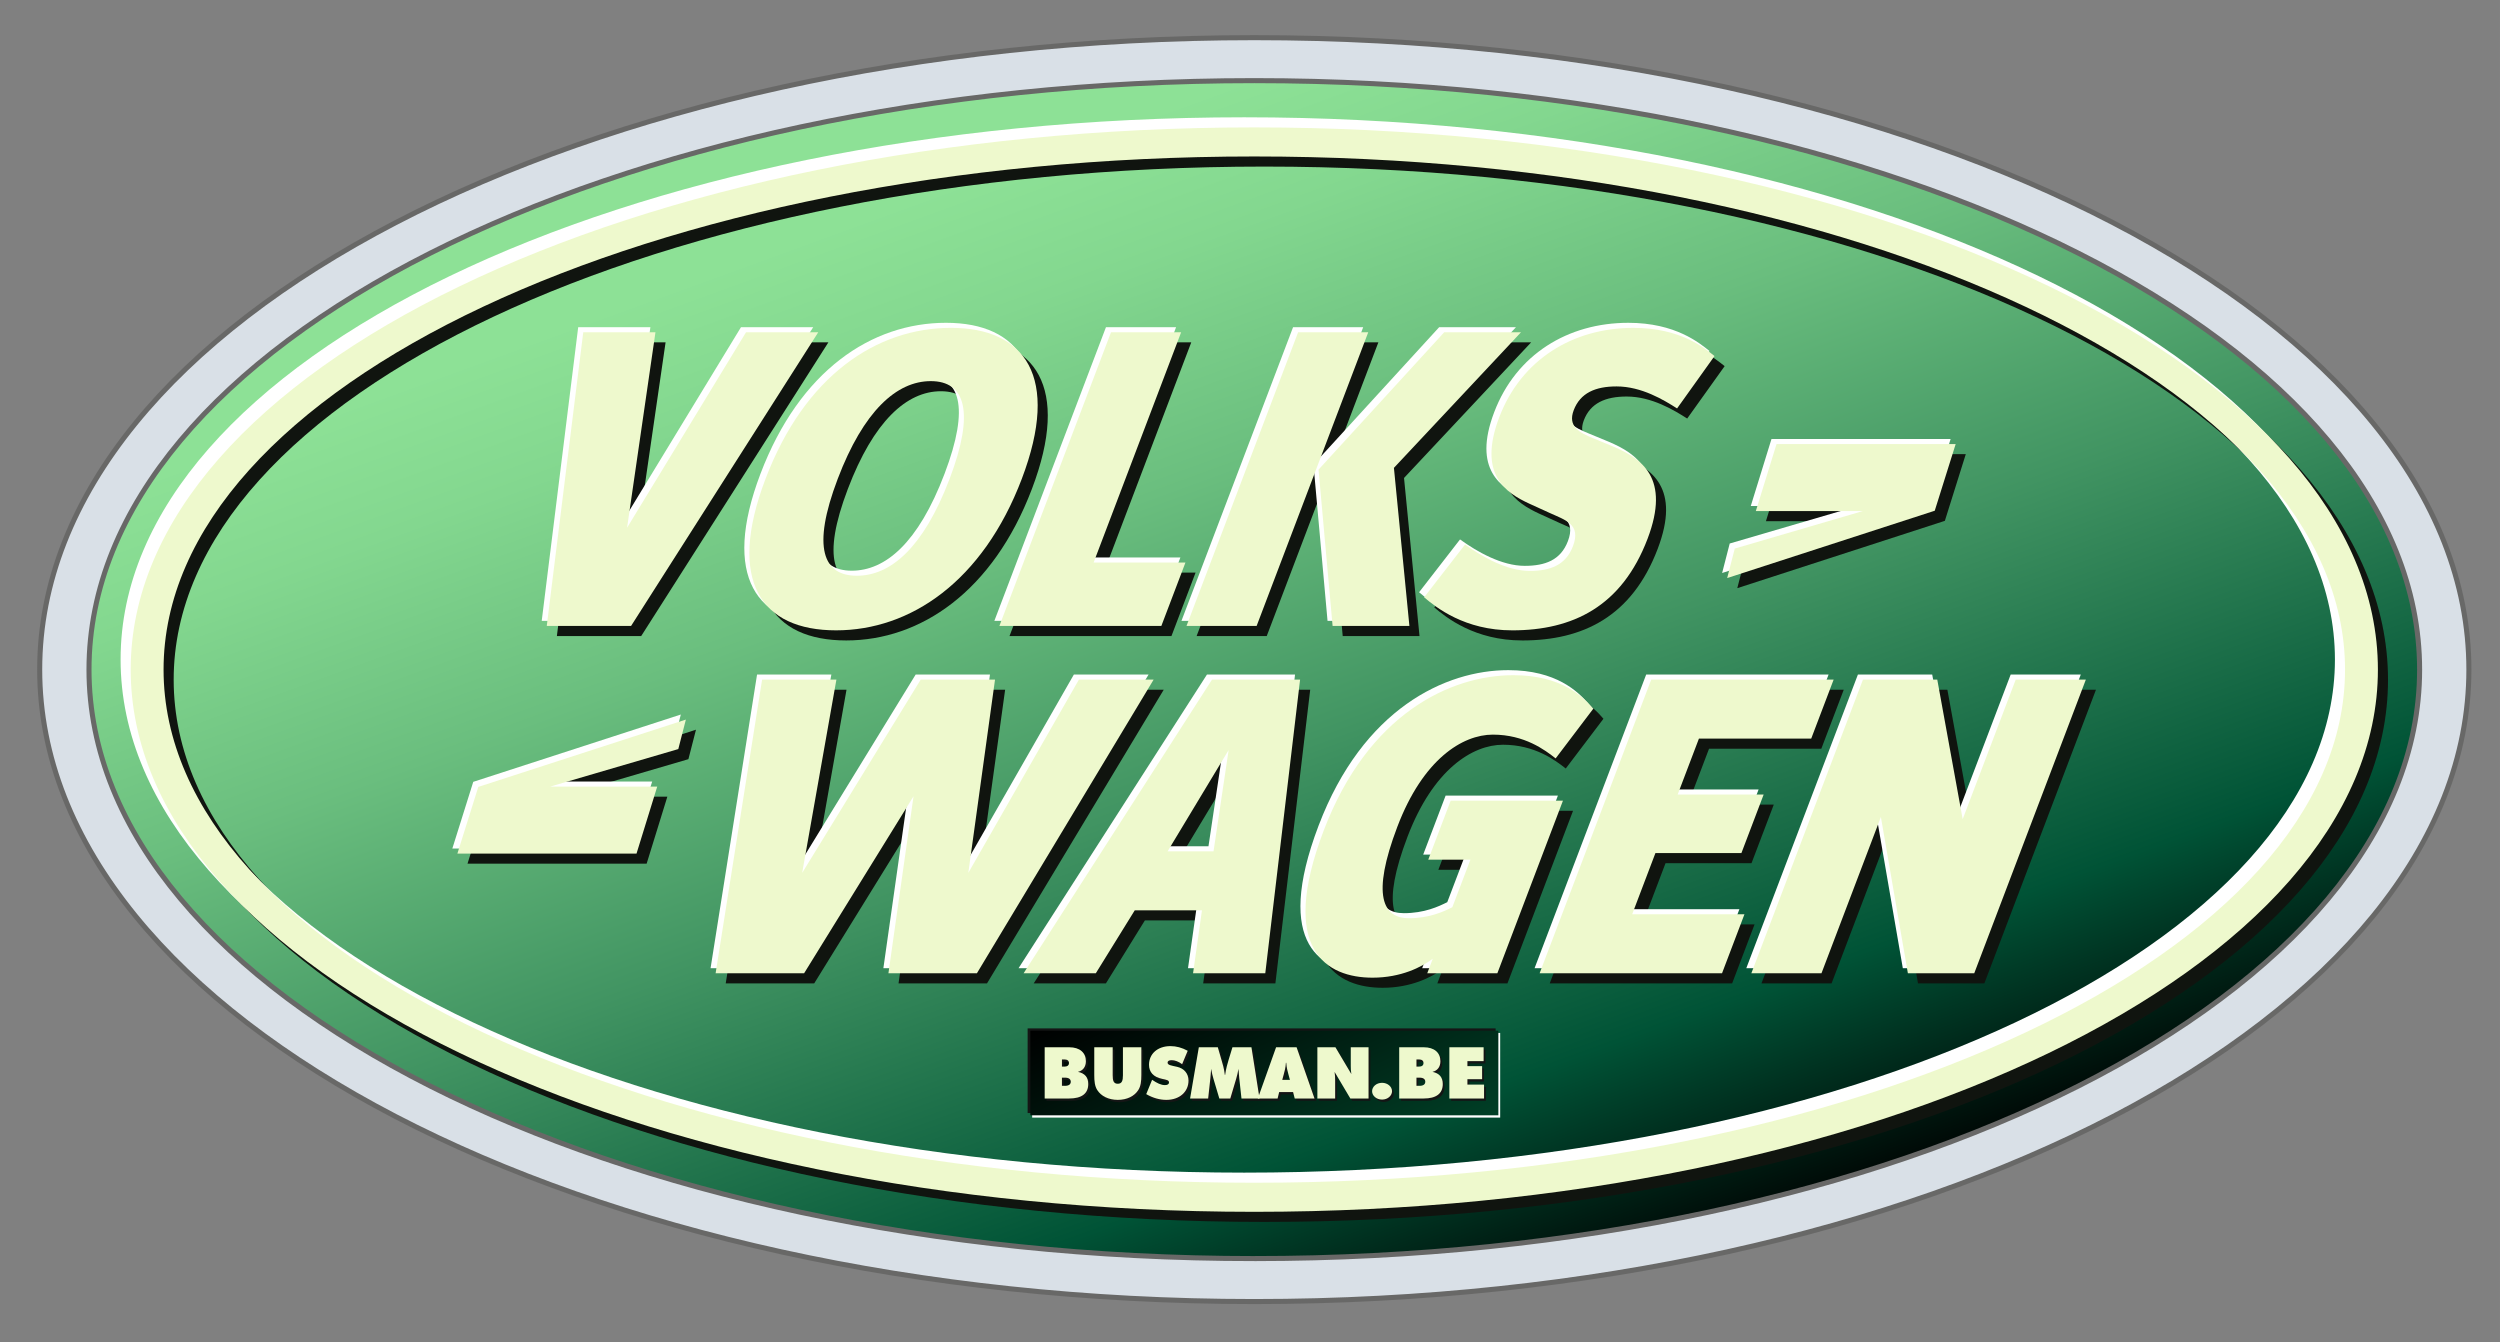 <?xml version="1.0" encoding="UTF-8"?>
<svg xmlns="http://www.w3.org/2000/svg" width="174.449mm" height="93.662mm" xmlns:xlink="http://www.w3.org/1999/xlink" viewBox="0 0 494.5 265.5">
  <rect x="0" y="0" width="494.5" height="265.5" fill="#808080" stroke="none"/>
  <defs>
    <linearGradient id="c" x1="200.061" y1="1.298" x2="295.761" y2="264.233" gradientUnits="userSpaceOnUse">
      <stop offset=".104" stop-color="#8de196"/>
      <stop offset=".2" stop-color="#83d78f"/>
      <stop offset=".359" stop-color="#6abe7e"/>
      <stop offset=".562" stop-color="#419462"/>
      <stop offset=".799" stop-color="#095c3c"/>
      <stop offset=".834" stop-color="#005336"/>
      <stop offset="1" stop-color="#000"/>
    </linearGradient>
    <linearGradient id="k" x1="261.564" y1="236.845" x2="238.617" y2="187.635" gradientUnits="userSpaceOnUse">
      <stop offset="0" stop-color="#003f26"/>
      <stop offset="1" stop-color="#000"/>
    </linearGradient>
  </defs>
  <g id="b" data-name="Groen">
    <ellipse cx="247.911" cy="132.766" rx="236.145" ry="121.554" fill="url(#c)"/>
  </g>
  <g id="d" data-name="Grijse rand">
    <path d="M248.1,7.45C115.414,7.45,7.85,63.415,7.85,132.45s107.563,125,240.249,125,240.25-55.965,240.25-125S380.786,7.45,248.1,7.45Zm0,241.5c-127.301,0-230.499-52.159-230.499-116.5S120.798,15.95,248.1,15.95s230.5,52.159,230.5,116.5-103.198,116.5-230.5,116.5Z" fill="#d9e0e7" stroke="#686867" stroke-miterlimit="10"/>
  </g>
  <g id="e" data-name="Beige rand donker">
    <path d="M250.1,27.2c-122.745,0-222.249,48.018-222.249,107.25s99.505,107.25,222.249,107.25,222.25-48.018,222.25-107.25S372.845,27.2,250.1,27.2Zm0,208.75c-119.155,0-215.749-45.443-215.749-101.5S130.945,32.95,250.1,32.95s215.75,45.443,215.75,101.5-96.595,101.5-215.75,101.5Z" fill="#10140f"/>
  </g>
  <g id="f" data-name="Beige rand wit">
    <path d="M246.1,23.2c-122.745,0-222.249,48.018-222.249,107.25s99.505,107.25,222.249,107.25,222.25-48.018,222.25-107.25S368.845,23.2,246.1,23.2Zm0,208.75c-119.155,0-215.749-45.443-215.749-101.5S126.945,28.95,246.1,28.95s215.75,45.443,215.75,101.5-96.595,101.5-215.75,101.5Z" fill="#fff"/>
  </g>
  <g id="g" data-name="Beige rand">
    <path d="M248.1,25.2c-122.745,0-222.249,48.018-222.249,107.25s99.505,107.25,222.249,107.25,222.25-48.018,222.25-107.25S370.845,25.2,248.1,25.2Zm0,208.75c-119.155,0-215.749-45.443-215.749-101.5S128.945,30.95,248.1,30.95s215.75,45.443,215.75,101.5-96.595,101.5-215.75,101.5Z" fill="#eef9cd"/>
  </g>
  <g id="h" data-name="Busman vlak donker">
    <rect x="203.264" y="203.418" width="92.572" height="16.744" fill="#141515"/>
  </g>
  <g id="i" data-name="Busman vlak licht">
    <rect x="204.164" y="204.318" width="92.572" height="16.744" fill="#fff"/>
  </g>
  <g id="j" data-name="Busman vlak">
    <rect x="203.805" y="203.868" width="92.572" height="16.743" fill="url(#k)"/>
  </g>
  <g id="l" data-name="busman.be donker">
    <g>
      <path d="M206.994,207.61h4.849c2.126,0,3.304,1.092,3.304,2.763,0,1.106-.582,1.873-1.574,2.1,1.375,.283,2.041,1.077,2.041,2.41,0,1.871-1.275,2.863-3.785,2.863h-4.834v-10.136Zm3.416,3.829h.482c.596,0,.907-.258,.907-.711s-.311-.708-.907-.708h-.482v1.419Zm0,3.798h.609c.752,0,1.135-.299,1.135-.809s-.383-.809-1.135-.809h-.609v1.617Z" fill="#141515"/>
      <path d="M216.805,207.61h3.643v5.528c0,1.063,.156,1.688,1.008,1.688,.836,0,1.019-.624,1.019-1.688v-5.528h3.644v5.5c0,1.218-.112,2.184-.595,2.948-.766,1.22-2.24,1.956-4.068,1.956s-3.305-.751-4.07-1.956c-.48-.765-.58-1.73-.58-2.948v-5.5Z" fill="#141515"/>
      <path d="M228.245,214.046c.978,.666,1.77,1.05,2.538,1.05,.523,0,.807-.199,.807-.524,0-.47-.51-.525-1.347-.71-1.729-.367-2.608-1.318-2.608-2.791,0-2.127,1.659-3.686,4.239-3.686,1.163,0,2.254,.297,3.417,.921l-1.106,2.65c-.709-.523-1.446-.793-2.084-.793-.512,0-.795,.184-.795,.482,0,.496,.682,.566,1.886,.835,1.347,.299,2.254,1.304,2.254,2.723,0,2.169-1.729,3.812-4.38,3.812-1.333,0-2.68-.382-3.982-1.134l1.161-2.835Z" fill="#141515"/>
      <path d="M245.484,213.734c-.043-.411-.086-1.035-.156-1.857-.113,.738-.284,1.391-.454,1.971l-1.163,3.898h-2.169l-1.161-3.898c-.171-.58-.341-1.233-.454-1.971-.058,.695-.101,1.318-.156,1.857l-.438,4.012h-3.574l1.73-10.136h3.756l.725,2.509c.197,.68,.51,1.631,.665,2.963h.056c.186-1.346,.498-2.325,.695-3.006l.752-2.466h3.758l1.602,10.136h-3.572l-.439-4.012Z" fill="#141515"/>
      <path d="M252.769,207.61h4.057l3.543,10.136h-3.912l-.326-1.276h-2.75l-.312,1.276h-3.913l3.614-10.136Zm2.738,6.449l-.312-1.148c-.143-.538-.355-1.248-.412-2.226h-.07c-.057,.978-.269,1.688-.41,2.226l-.313,1.148h1.518Z" fill="#141515"/>
      <path d="M260.935,207.61h3.572l3.147,5.302c-.099-.639-.112-1.176-.112-1.615v-3.686h3.515v10.136h-3.601l-3.117-5.26c.098,.652,.111,1.19,.111,1.602v3.658h-3.516v-10.136Z" fill="#141515"/>
      <path d="M273.732,214.642c1.119,0,1.971,.778,1.971,1.657s-.838,1.66-1.971,1.66-1.971-.766-1.971-1.66,.85-1.657,1.971-1.657Z" fill="#141515"/>
      <path d="M277.119,207.61h4.85c2.127,0,3.303,1.092,3.303,2.763,0,1.106-.582,1.873-1.573,2.1,1.376,.283,2.04,1.077,2.04,2.41,0,1.871-1.275,2.863-3.784,2.863h-4.835v-10.136Zm3.416,3.829h.482c.597,0,.908-.258,.908-.711s-.311-.708-.908-.708h-.482v1.419Zm0,3.798h.61c.751,0,1.135-.299,1.135-.809s-.384-.809-1.135-.809h-.61v1.617Z" fill="#141515"/>
      <path d="M287.043,207.61h6.776v2.749h-3.204v.98h2.906v2.593h-2.906v1.065h3.291v2.75h-6.863v-10.136Z" fill="#141515"/>
    </g>
  </g>
  <g id="n" data-name="busman.be">
    <g>
      <path d="M206.635,207.15h4.849c2.126,0,3.304,1.092,3.304,2.765,0,1.105-.582,1.872-1.574,2.099,1.375,.283,2.041,1.076,2.041,2.41,0,1.871-1.275,2.862-3.785,2.862h-4.834v-10.136Zm3.416,3.828h.482c.596,0,.907-.255,.907-.709s-.311-.709-.907-.709h-.482v1.418Zm0,3.799h.609c.752,0,1.135-.297,1.135-.808s-.383-.807-1.135-.807h-.609v1.615Z" fill="#eef9cd"/>
      <path d="M216.445,207.15h3.643v5.529c0,1.062,.156,1.688,1.008,1.688,.836,0,1.019-.625,1.019-1.688v-5.529h3.644v5.5c0,1.22-.112,2.184-.595,2.949-.766,1.22-2.24,1.957-4.068,1.957s-3.305-.751-4.07-1.957c-.48-.766-.58-1.729-.58-2.949v-5.5Z" fill="#eef9cd"/>
      <path d="M227.886,213.586c.978,.667,1.771,1.049,2.538,1.049,.523,0,.807-.197,.807-.523,0-.469-.51-.525-1.348-.709-1.728-.368-2.607-1.318-2.607-2.793,0-2.127,1.658-3.686,4.239-3.686,1.163,0,2.253,.298,3.417,.922l-1.106,2.65c-.708-.523-1.446-.793-2.083-.793-.512,0-.795,.184-.795,.481,0,.495,.681,.567,1.886,.836,1.347,.298,2.253,1.304,2.253,2.722,0,2.17-1.728,3.814-4.379,3.814-1.334,0-2.68-.383-3.983-1.135l1.162-2.836Z" fill="#eef9cd"/>
      <path d="M245.125,213.275c-.043-.412-.086-1.035-.156-1.857-.113,.737-.285,1.389-.454,1.971l-1.163,3.897h-2.169l-1.161-3.897c-.172-.582-.341-1.233-.454-1.971-.058,.695-.101,1.318-.157,1.857l-.437,4.011h-3.574l1.73-10.136h3.756l.725,2.51c.197,.68,.51,1.631,.665,2.963h.056c.185-1.347,.498-2.325,.695-3.006l.752-2.467h3.758l1.6,10.136h-3.571l-.439-4.011Z" fill="#eef9cd"/>
      <path d="M252.41,207.15h4.056l3.544,10.136h-3.913l-.325-1.275h-2.751l-.311,1.275h-3.913l3.614-10.136Zm2.737,6.449l-.312-1.147c-.142-.538-.355-1.247-.412-2.226h-.07c-.057,.978-.269,1.688-.41,2.226l-.313,1.147h1.518Z" fill="#eef9cd"/>
      <path d="M260.576,207.15h3.572l3.147,5.302c-.099-.638-.112-1.176-.112-1.615v-3.686h3.515v10.136h-3.6l-3.117-5.259c.098,.652,.111,1.191,.111,1.602v3.657h-3.516v-10.136Z" fill="#eef9cd"/>
      <path d="M273.373,214.182c1.119,0,1.971,.779,1.971,1.658s-.838,1.66-1.971,1.66-1.971-.766-1.971-1.66,.85-1.658,1.971-1.658Z" fill="#eef9cd"/>
      <path d="M276.76,207.15h4.85c2.127,0,3.303,1.092,3.303,2.765,0,1.105-.582,1.872-1.574,2.099,1.376,.283,2.041,1.076,2.041,2.41,0,1.871-1.275,2.862-3.784,2.862h-4.835v-10.136Zm3.416,3.828h.482c.597,0,.908-.255,.908-.709s-.311-.709-.908-.709h-.482v1.418Zm0,3.799h.61c.751,0,1.135-.297,1.135-.808s-.384-.807-1.135-.807h-.61v1.615Z" fill="#eef9cd"/>
      <path d="M286.683,207.15h6.777v2.75h-3.204v.979h2.906v2.593h-2.906v1.064h3.291v2.749h-6.864v-10.136Z" fill="#eef9cd"/>
    </g>
  </g>
  <g id="p" data-name="Font Wit donker">
    <path d="M126.828,125.81h-16.679l7.217-58.09h14.284l-5.615,38.668,23.531-38.668h14.284l-37.022,58.09Z" fill="#10140f"/>
    <path d="M167.377,126.682c-14.779,0-21.674-9.667-13.961-29.96,7.778-20.466,22.005-29.873,36.701-29.873,14.614,0,21.674,9.667,13.994,29.873-7.713,20.293-22.037,29.96-36.734,29.96Zm18.735-49.294c-6.77,0-13.315,5.923-18.412,19.334-5.197,13.674-2.823,19.16,3.781,19.16s13.116-5.399,18.347-19.16c5.064-13.325,3.055-19.334-3.716-19.334Z" fill="#10140f"/>
    <path d="M199.681,125.81l22.078-58.09h13.871l-17.311,45.548h18.164l-4.767,12.542h-32.035Z" fill="#10140f"/>
    <path d="M236.69,125.81l22.078-58.09h13.871l-22.078,58.09h-13.871Zm28.897,0l-2.781-30.917,24.859-27.173h15.192l-25.14,26.824,3.061,31.266h-15.192Z" fill="#10140f"/>
    <path d="M301.109,126.682c-9.412,0-15.04-4.529-17.416-6.532l8.1-10.451c3.366,2.438,8.252,5.226,12.793,5.226,4.046,0,7.118-1.132,8.542-4.877,1.655-4.354-1.434-5.138-4.668-6.618l-4.011-1.83c-4.49-2.09-10.233-5.66-5.897-17.07,4.336-11.409,14.563-17.679,26.535-17.679,9.33,0,14.082,4.007,16.047,5.574l-7.407,10.363c-2.592-1.654-7.015-4.354-11.969-4.354-4.211,0-7.185,1.306-8.476,4.703-1.225,3.223,1.12,4.442,3.909,5.574l3.995,1.655c5.546,2.351,11.273,6.183,6.705,18.202-5.098,13.412-14.811,18.115-26.783,18.115Z" fill="#10140f"/>
    <path d="M195.234,194.515h-17.504l4.967-35.011-21.646,35.011h-17.503l9.197-58.091h14.697l-6.77,38.233,23.448-38.233h14.696l-5.283,38.233,21.879-38.233h14.779l-34.958,58.091Z" fill="#10140f"/>
    <path d="M237.987,194.515l1.761-12.454h-13.293l-7.706,12.454h-14.283l37.27-58.091h17.422l-6.887,58.091h-14.283Zm7.039-44.155l-12.071,20.03h9.082l2.989-20.03Z" fill="#10140f"/>
    <path d="M284.307,194.515l1.092-2.874c-2.197,1.654-6.294,3.745-11.908,3.745-9,0-18.673-5.399-9.669-29.089,8.771-23.079,25.06-30.743,37.528-30.743,9.494,0,13.817,4.268,15.813,6.619l-7.456,9.841c-2.096-1.654-6.139-4.703-12.414-4.703-6.027,0-13.825,4.878-18.89,18.203-5.196,13.672-2.839,18.114,2.28,18.114,4.046,0,6.853-1.307,8.588-2.177l3.575-9.406h-8.339l4.436-11.67h22.209l-12.975,34.14h-13.871Z" fill="#10140f"/>
    <path d="M306.537,194.515l22.078-58.091h36.081l-4.436,11.67h-22.21l-4.204,11.061h17.008l-4.402,11.583h-17.008l-4.6,12.106h22.209l-4.434,11.67h-36.081Z" fill="#10140f"/>
    <path d="M379.379,194.515l-5.34-30.918-11.751,30.918h-13.871l22.078-58.091h14.696l5.029,27.608,10.493-27.608h13.871l-22.078,58.091h-13.128Z" fill="#10140f"/>
    <polygon points="127.903 170.84 92.47 170.84 96.608 157.649 137.666 144.333 136.166 150.167 110.833 157.586 132 157.586 127.903 170.84" fill="#10140f"/>
    <polygon points="353.4 89.833 388.833 89.833 384.694 103.023 343.637 116.34 345.137 110.506 370.469 103.088 349.303 103.088 353.4 89.833" fill="#10140f"/>
  </g>
  <g id="q" data-name="Font Wit">
    <path d="M123.828,122.81h-16.679l7.217-58.09h14.284l-5.615,38.668,23.531-38.668h14.284l-37.022,58.09Z" fill="#fff"/>
    <path d="M164.377,123.682c-14.779,0-21.674-9.667-13.961-29.96,7.778-20.466,22.005-29.873,36.701-29.873,14.614,0,21.674,9.667,13.994,29.873-7.713,20.293-22.037,29.96-36.734,29.96Zm18.735-49.294c-6.77,0-13.315,5.923-18.412,19.334-5.197,13.674-2.823,19.16,3.781,19.16s13.116-5.399,18.347-19.16c5.064-13.325,3.055-19.334-3.716-19.334Z" fill="#fff"/>
    <path d="M196.681,122.81l22.078-58.09h13.871l-17.311,45.548h18.164l-4.767,12.542h-32.035Z" fill="#fff"/>
    <path d="M233.69,122.81l22.078-58.09h13.871l-22.078,58.09h-13.871Zm28.897,0l-2.781-30.917,24.859-27.173h15.192l-25.14,26.824,3.061,31.266h-15.192Z" fill="#fff"/>
    <path d="M298.109,123.682c-9.412,0-15.04-4.529-17.416-6.532l8.1-10.451c3.366,2.438,8.252,5.226,12.793,5.226,4.046,0,7.118-1.132,8.542-4.877,1.655-4.354-1.434-5.138-4.668-6.618l-4.011-1.83c-4.49-2.09-10.233-5.66-5.897-17.07,4.336-11.409,14.563-17.679,26.535-17.679,9.33,0,14.082,4.007,16.047,5.574l-7.407,10.363c-2.592-1.654-7.015-4.354-11.969-4.354-4.211,0-7.185,1.306-8.476,4.703-1.225,3.223,1.12,4.442,3.909,5.574l3.995,1.655c5.546,2.351,11.273,6.183,6.705,18.202-5.098,13.412-14.811,18.115-26.783,18.115Z" fill="#fff"/>
    <path d="M192.234,191.515h-17.504l4.967-35.011-21.646,35.011h-17.503l9.197-58.091h14.697l-6.77,38.233,23.448-38.233h14.696l-5.283,38.233,21.879-38.233h14.779l-34.958,58.091Z" fill="#fff"/>
    <path d="M234.987,191.515l1.761-12.454h-13.293l-7.706,12.454h-14.283l37.27-58.091h17.422l-6.887,58.091h-14.283Zm7.039-44.155l-12.071,20.03h9.082l2.989-20.03Z" fill="#fff"/>
    <path d="M281.307,191.515l1.092-2.874c-2.197,1.654-6.294,3.745-11.908,3.745-9,0-18.673-5.399-9.669-29.089,8.771-23.079,25.06-30.743,37.528-30.743,9.494,0,13.817,4.268,15.813,6.619l-7.456,9.841c-2.096-1.654-6.139-4.703-12.414-4.703-6.027,0-13.825,4.878-18.89,18.203-5.196,13.672-2.839,18.114,2.28,18.114,4.046,0,6.853-1.307,8.588-2.177l3.575-9.406h-8.339l4.436-11.67h22.209l-12.975,34.14h-13.871Z" fill="#fff"/>
    <path d="M303.537,191.515l22.078-58.091h36.081l-4.436,11.67h-22.21l-4.204,11.061h17.008l-4.402,11.583h-17.008l-4.6,12.106h22.209l-4.434,11.67h-36.081Z" fill="#fff"/>
    <path d="M376.379,191.515l-5.34-30.918-11.751,30.918h-13.871l22.078-58.091h14.696l5.029,27.608,10.493-27.608h13.871l-22.078,58.091h-13.128Z" fill="#fff"/>
    <polygon points="124.903 167.84 89.47 167.84 93.608 154.649 134.666 141.333 133.166 147.167 107.833 154.586 129 154.586 124.903 167.84" fill="#fff"/>
    <polygon points="350.4 86.833 385.833 86.833 381.694 100.023 340.637 113.34 342.137 107.506 367.469 100.088 346.303 100.088 350.4 86.833" fill="#fff"/>
  </g>
  <g id="r" data-name="Font">
    <path d="M124.828,123.81h-16.679l7.217-58.09h14.284l-5.615,38.668,23.531-38.668h14.284l-37.022,58.09Z" fill="#eef9cd"/>
    <path d="M165.377,124.682c-14.779,0-21.674-9.667-13.961-29.96,7.778-20.466,22.005-29.873,36.701-29.873,14.614,0,21.674,9.667,13.994,29.873-7.713,20.293-22.037,29.96-36.734,29.96Zm18.735-49.294c-6.77,0-13.315,5.923-18.412,19.334-5.197,13.674-2.823,19.16,3.781,19.16s13.116-5.399,18.347-19.16c5.064-13.325,3.055-19.334-3.716-19.334Z" fill="#eef9cd"/>
    <path d="M197.681,123.81l22.078-58.09h13.871l-17.311,45.548h18.164l-4.767,12.542h-32.035Z" fill="#eef9cd"/>
    <path d="M234.69,123.81l22.078-58.09h13.871l-22.078,58.09h-13.871Zm28.897,0l-2.781-30.917,24.859-27.173h15.192l-25.14,26.824,3.061,31.266h-15.192Z" fill="#eef9cd"/>
    <path d="M299.109,124.682c-9.412,0-15.04-4.529-17.416-6.532l8.1-10.451c3.366,2.438,8.252,5.226,12.793,5.226,4.046,0,7.118-1.132,8.542-4.877,1.655-4.354-1.434-5.138-4.668-6.618l-4.011-1.83c-4.49-2.09-10.233-5.66-5.897-17.07,4.336-11.409,14.563-17.679,26.535-17.679,9.33,0,14.082,4.007,16.047,5.574l-7.407,10.363c-2.592-1.654-7.015-4.354-11.969-4.354-4.211,0-7.185,1.306-8.476,4.703-1.225,3.223,1.12,4.442,3.909,5.574l3.995,1.655c5.546,2.351,11.273,6.183,6.705,18.202-5.098,13.412-14.811,18.115-26.783,18.115Z" fill="#eef9cd"/>
    <path d="M193.234,192.515h-17.504l4.967-35.011-21.646,35.011h-17.503l9.197-58.091h14.697l-6.77,38.233,23.448-38.233h14.696l-5.283,38.233,21.879-38.233h14.779l-34.958,58.091Z" fill="#eef9cd"/>
    <path d="M235.987,192.515l1.761-12.454h-13.293l-7.706,12.454h-14.283l37.27-58.091h17.422l-6.887,58.091h-14.283Zm7.039-44.155l-12.071,20.03h9.082l2.989-20.03Z" fill="#eef9cd"/>
    <path d="M282.307,192.515l1.092-2.874c-2.197,1.654-6.294,3.745-11.908,3.745-9,0-18.673-5.399-9.669-29.089,8.771-23.079,25.06-30.743,37.528-30.743,9.494,0,13.817,4.268,15.813,6.619l-7.456,9.841c-2.096-1.654-6.139-4.703-12.414-4.703-6.027,0-13.825,4.878-18.89,18.203-5.196,13.672-2.839,18.114,2.28,18.114,4.046,0,6.853-1.307,8.588-2.177l3.575-9.406h-8.339l4.436-11.67h22.209l-12.975,34.14h-13.871Z" fill="#eef9cd"/>
    <path d="M304.537,192.515l22.078-58.091h36.081l-4.436,11.67h-22.21l-4.204,11.061h17.008l-4.402,11.583h-17.008l-4.6,12.106h22.209l-4.434,11.67h-36.081Z" fill="#eef9cd"/>
    <path d="M377.379,192.515l-5.34-30.918-11.751,30.918h-13.871l22.078-58.091h14.696l5.029,27.608,10.493-27.608h13.871l-22.078,58.091h-13.128Z" fill="#eef9cd"/>
    <polygon points="125.903 168.84 90.47 168.84 94.608 155.649 135.666 142.333 134.166 148.167 108.833 155.586 130 155.586 125.903 168.84" fill="#eef9cd"/>
    <polygon points="351.4 87.833 386.833 87.833 382.694 101.023 341.637 114.34 343.137 108.506 368.469 101.088 347.303 101.088 351.4 87.833" fill="#eef9cd"/>
  </g>
</svg>